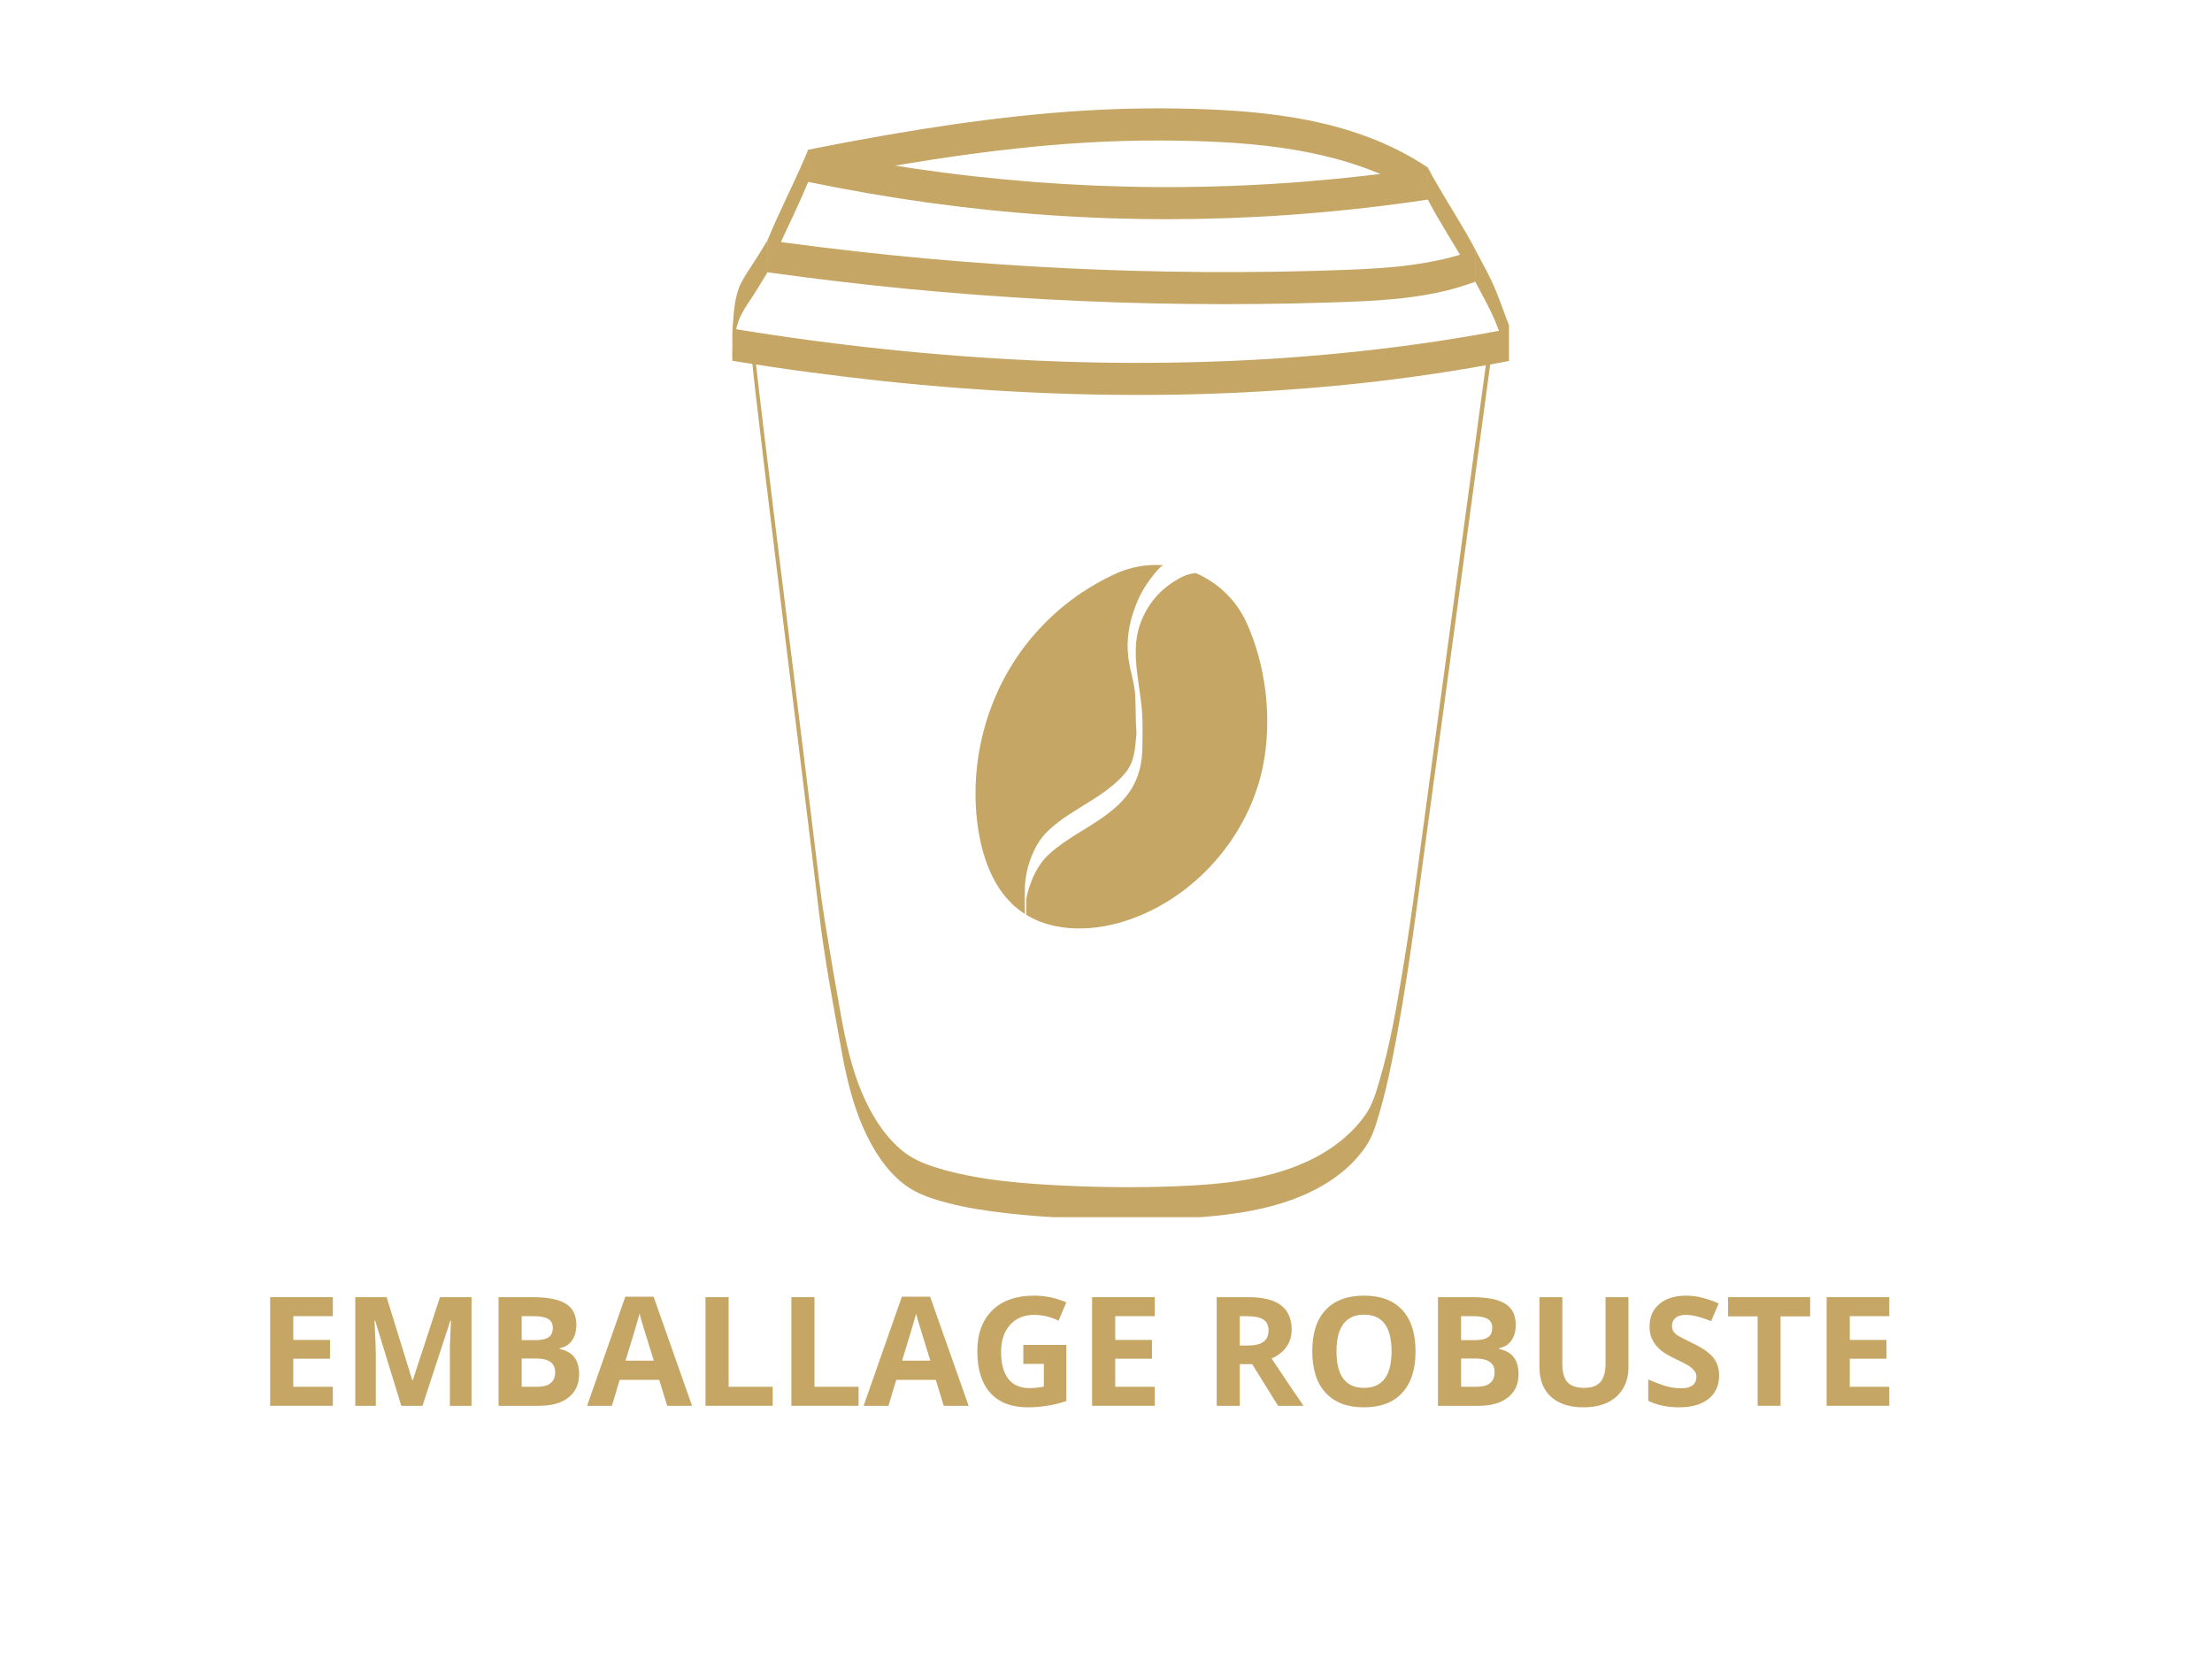 <svg xmlns="http://www.w3.org/2000/svg" xmlns:xlink="http://www.w3.org/1999/xlink" width="200" zoomAndPan="magnify" viewBox="0 0 150 120" height="150" preserveAspectRatio="xMidYMid meet" version="1.0"><defs><g/><clipPath id="4700e248d4"><path d="M 49 23 L 103 23 L 103 88.043 L 49 88.043 Z M 49 23 " clip-rule="nonzero"/></clipPath><clipPath id="1d4cbfa6a1"><path d="M 47.902 17 L 104.152 17 L 104.152 29 L 47.902 29 Z M 47.902 17 " clip-rule="nonzero"/></clipPath><clipPath id="bdca4dd69f"><path d="M 53 7.793 L 99 7.793 L 99 15 L 53 15 Z M 53 7.793 " clip-rule="nonzero"/></clipPath></defs><path fill="#c6a664" d="M 69.145 65.758 C 69.141 65.77 69.141 65.781 69.145 65.793 C 69.141 65.781 69.141 65.77 69.145 65.758 Z M 69.145 65.758 " fill-opacity="1" fill-rule="nonzero"/><path fill="#c6a664" d="M 69.133 66.066 C 69.121 65.594 69.125 65.117 69.129 64.645 C 69.129 64.414 69.129 64.184 69.145 63.957 C 69.184 63.414 69.289 62.883 69.461 62.367 C 69.609 61.914 69.801 61.48 70.039 61.066 C 70.273 60.672 70.562 60.316 70.902 60.008 C 71.777 59.199 72.82 58.609 73.82 57.98 C 74.75 57.402 75.672 56.77 76.383 55.922 C 77.094 55.078 77.09 54.137 77.207 53.062 C 77.129 52.156 77.164 51.25 77.117 50.344 C 77.066 49.414 76.742 48.527 76.621 47.609 C 76.453 46.355 76.656 45.078 77.109 43.906 C 77.324 43.309 77.609 42.746 77.965 42.219 C 78.121 42 78.918 40.867 79.184 40.887 C 77.918 40.789 76.715 41.012 75.57 41.555 C 73.004 42.762 70.859 44.488 69.129 46.734 C 66.25 50.504 65.016 55.48 65.785 60.156 C 66.133 62.254 66.941 64.391 68.598 65.727 C 68.77 65.863 68.949 65.992 69.133 66.109 Z M 69.133 66.066 " fill-opacity="1" fill-rule="nonzero"/><path fill="#c6a664" d="M 85.191 45.094 C 84.824 44.273 84.324 43.555 83.684 42.926 C 83.047 42.297 82.316 41.809 81.492 41.453 C 81.055 41.492 80.648 41.625 80.27 41.852 C 78.891 42.617 77.945 43.746 77.434 45.238 C 76.75 47.281 77.504 49.578 77.617 51.68 C 77.66 52.445 77.645 53.219 77.633 53.988 C 77.629 54.363 77.602 54.734 77.547 55.102 C 77.441 55.82 77.199 56.484 76.816 57.102 C 76.074 58.277 74.891 59.082 73.73 59.805 C 73.102 60.195 72.465 60.574 71.859 61.004 C 71.316 61.395 70.762 61.828 70.355 62.363 C 70.012 62.828 69.746 63.332 69.555 63.875 C 69.414 64.254 69.305 64.645 69.23 65.043 C 69.238 65.113 69.23 65.191 69.23 65.254 C 69.23 65.465 69.23 65.672 69.23 65.879 C 69.23 65.977 69.23 66.074 69.23 66.172 C 71.402 67.496 74.293 67.363 76.734 66.504 C 81.789 64.723 85.691 60.008 86.48 54.699 C 86.949 51.551 86.52 48.066 85.191 45.094 Z M 85.191 45.094 " fill-opacity="1" fill-rule="nonzero"/><g clip-path="url(#4700e248d4)"><path fill="#c6a664" d="M 49.402 26.098 C 49.539 27.508 49.711 28.918 49.875 30.328 C 50.141 32.57 50.406 34.809 50.684 37.047 C 51.012 39.738 51.34 42.43 51.672 45.121 L 52.703 53.43 C 53.004 55.871 53.305 58.312 53.605 60.754 C 53.82 62.492 54.031 64.234 54.238 65.977 C 54.637 69.363 55.277 72.73 55.887 76.086 C 56.227 77.945 56.664 79.801 57.422 81.535 C 58.102 83.09 59.078 84.672 60.457 85.707 C 61.332 86.367 62.438 86.719 63.484 86.996 C 64.879 87.363 66.301 87.582 67.727 87.746 C 70.598 88.078 73.492 88.18 76.383 88.188 C 79.41 88.195 82.48 88.145 85.465 87.582 C 88.629 86.984 91.934 85.664 93.809 82.898 C 94.289 82.191 94.539 81.316 94.777 80.504 C 95.145 79.266 95.43 78 95.684 76.734 C 96.242 74 96.684 71.242 97.082 68.48 C 97.305 66.949 97.508 65.41 97.715 63.875 C 97.98 61.93 98.242 59.984 98.504 58.039 C 98.859 55.426 99.211 52.812 99.566 50.203 C 99.949 47.379 100.332 44.551 100.715 41.727 C 101.066 39.109 101.422 36.492 101.777 33.871 C 102.047 31.883 102.316 29.895 102.582 27.902 C 102.664 27.301 102.746 26.699 102.828 26.098 C 102.879 25.727 102.84 25.312 102.84 24.934 C 102.84 24.559 102.777 24.145 102.828 23.773 C 102.621 25.301 102.418 26.824 102.211 28.348 C 101.891 30.715 101.57 33.078 101.25 35.441 C 100.875 38.219 100.496 40.996 100.121 43.777 C 99.746 46.555 99.367 49.328 98.992 52.102 C 98.68 54.418 98.367 56.734 98.055 59.051 C 97.855 60.516 97.66 61.977 97.461 63.441 C 97.156 65.723 96.824 68 96.445 70.27 C 96 72.949 95.531 75.656 94.754 78.266 C 94.512 79.078 94.254 79.949 93.758 80.648 C 92.809 81.988 91.496 83.031 90.039 83.777 C 86.992 85.332 83.449 85.676 80.074 85.805 C 77.43 85.906 74.773 85.891 72.129 85.766 C 69.199 85.633 66.195 85.41 63.355 84.641 C 62.336 84.359 61.25 84.004 60.402 83.344 C 59.008 82.258 58.023 80.645 57.344 79.039 C 56.602 77.273 56.184 75.402 55.844 73.523 C 55.422 71.188 55.02 68.848 54.645 66.508 C 54.363 64.773 54.168 63.039 53.957 61.297 C 53.695 59.148 53.43 56.996 53.164 54.848 L 52.176 46.859 C 51.832 44.086 51.492 41.316 51.148 38.543 C 50.84 36.039 50.535 33.531 50.234 31.023 C 50.008 29.16 49.785 27.293 49.578 25.43 C 49.516 24.879 49.457 24.328 49.402 23.773 C 49.438 24.145 49.391 24.559 49.391 24.934 C 49.391 25.312 49.363 25.711 49.402 26.094 Z M 49.402 26.098 " fill-opacity="1" fill-rule="nonzero"/></g><g clip-path="url(#1d4cbfa6a1)"><path fill="#c6a664" d="M 50.52 17.375 C 50.117 18.051 49.699 18.715 49.27 19.371 C 49.016 19.738 48.789 20.121 48.582 20.516 C 48.105 21.512 48.074 22.695 47.988 23.773 C 47.957 24.16 47.977 24.551 47.977 24.934 C 47.977 25.027 47.941 26.09 47.988 26.098 C 51.605 26.688 55.234 27.176 58.883 27.566 C 62.562 27.957 66.25 28.234 69.949 28.402 C 73.633 28.566 77.312 28.605 81 28.527 C 84.672 28.441 88.34 28.219 92.004 27.867 C 95.645 27.508 99.266 27.004 102.871 26.352 C 103.328 26.27 103.781 26.184 104.238 26.094 C 104.281 26.086 104.25 25.027 104.25 24.934 C 104.25 24.66 104.25 24.387 104.25 24.113 C 104.25 24.02 104.273 23.859 104.242 23.773 C 103.867 22.824 103.547 21.855 103.152 20.914 C 102.742 19.934 102.207 19 101.711 18.059 C 101.719 18.172 101.715 18.285 101.703 18.398 C 101.703 18.668 101.703 18.941 101.703 19.219 C 101.703 19.492 101.703 19.766 101.703 20.039 C 101.703 20.125 101.672 20.305 101.711 20.379 C 102.207 21.32 102.742 22.254 103.152 23.238 C 103.547 24.176 103.871 25.145 104.242 26.094 L 104.242 23.773 C 100.652 24.469 97.035 25.012 93.395 25.402 C 89.723 25.801 86.039 26.055 82.344 26.168 C 78.664 26.285 74.98 26.273 71.297 26.137 C 67.613 25.996 63.938 25.746 60.273 25.387 C 56.621 25.027 52.98 24.562 49.359 23.992 C 48.902 23.922 48.441 23.852 47.984 23.773 L 47.984 26.098 C 48.074 25.016 48.102 23.836 48.582 22.836 C 48.785 22.441 49.016 22.059 49.27 21.695 C 49.695 21.035 50.117 20.371 50.516 19.695 C 50.547 19.645 50.523 19.379 50.523 19.355 C 50.523 19.082 50.523 18.809 50.523 18.535 C 50.523 18.258 50.523 17.988 50.523 17.715 C 50.523 17.645 50.484 17.43 50.516 17.375 Z M 50.52 17.375 " fill-opacity="1" fill-rule="nonzero"/></g><path fill="#c6a664" d="M 50.52 19.695 C 53.867 20.164 57.227 20.562 60.598 20.891 C 63.98 21.215 67.371 21.469 70.766 21.656 C 74.145 21.836 77.523 21.949 80.906 21.984 C 84.293 22.023 87.676 21.992 91.055 21.883 C 94.25 21.785 97.504 21.68 100.59 20.754 C 100.969 20.641 101.34 20.516 101.711 20.379 C 101.719 20.266 101.723 20.152 101.719 20.039 C 101.719 19.766 101.719 19.492 101.719 19.219 C 101.719 18.945 101.719 18.672 101.719 18.398 C 101.719 18.363 101.699 18.062 101.711 18.059 C 98.715 19.172 95.504 19.402 92.34 19.52 C 88.953 19.648 85.562 19.699 82.168 19.676 C 78.789 19.656 75.406 19.562 72.027 19.398 C 68.645 19.23 65.273 18.996 61.906 18.691 C 58.52 18.379 55.141 18 51.77 17.547 C 51.355 17.488 50.938 17.434 50.52 17.375 C 50.531 17.375 50.508 18.445 50.508 18.535 C 50.508 18.621 50.477 19.688 50.52 19.695 Z M 50.52 19.695 " fill-opacity="1" fill-rule="nonzero"/><path fill="#c6a664" d="M 50.52 19.695 C 51.219 17.98 52.055 16.328 52.816 14.641 C 53.039 14.148 53.25 13.652 53.457 13.156 C 53.473 13.043 53.477 12.93 53.465 12.816 C 53.465 12.543 53.465 12.27 53.465 11.996 C 53.465 11.723 53.465 11.449 53.465 11.176 L 53.465 10.988 C 53.465 10.938 53.465 10.883 53.457 10.832 C 52.758 12.543 51.922 14.195 51.16 15.887 C 50.938 16.379 50.727 16.875 50.52 17.371 C 50.504 17.484 50.5 17.598 50.512 17.711 C 50.512 17.984 50.512 18.258 50.512 18.531 C 50.512 18.805 50.512 19.078 50.512 19.352 L 50.512 19.531 C 50.512 19.586 50.512 19.641 50.52 19.691 Z M 50.52 19.695 " fill-opacity="1" fill-rule="nonzero"/><path fill="#c6a664" d="M 53.457 13.156 C 56.348 13.754 59.258 14.258 62.184 14.664 C 65.074 15.062 67.973 15.363 70.883 15.562 C 73.793 15.762 76.715 15.859 79.641 15.855 C 82.559 15.848 85.469 15.742 88.375 15.535 C 91.316 15.324 94.25 15.012 97.176 14.598 C 97.539 14.547 97.902 14.492 98.27 14.438 C 98.309 14.43 98.281 13.367 98.281 13.277 C 98.281 13.184 98.254 12.117 98.27 12.117 C 95.348 12.555 92.414 12.891 89.469 13.129 C 86.559 13.363 83.648 13.496 80.734 13.527 C 77.82 13.559 74.898 13.484 71.973 13.312 C 69.062 13.137 66.164 12.863 63.27 12.488 C 60.344 12.109 57.434 11.633 54.539 11.055 C 54.176 10.984 53.816 10.91 53.453 10.836 C 53.477 10.84 53.441 11.906 53.441 11.996 C 53.441 12.086 53.398 13.145 53.453 13.156 Z M 53.457 13.156 " fill-opacity="1" fill-rule="nonzero"/><path fill="#c6a664" d="M 101.711 18.059 C 100.875 16.461 99.883 14.945 98.977 13.383 C 98.734 12.965 98.496 12.547 98.273 12.117 C 98.27 12.148 98.27 12.184 98.273 12.215 C 98.273 12.297 98.273 12.375 98.273 12.457 C 98.273 12.734 98.273 13.004 98.273 13.277 C 98.273 13.551 98.273 13.824 98.273 14.098 L 98.273 14.277 C 98.273 14.332 98.273 14.383 98.277 14.438 C 99.113 16.035 100.105 17.551 101.012 19.113 C 101.254 19.531 101.492 19.949 101.719 20.379 C 101.719 20.348 101.723 20.312 101.723 20.281 C 101.723 20.199 101.723 20.121 101.723 20.039 C 101.723 19.766 101.723 19.492 101.723 19.219 C 101.723 18.945 101.723 18.672 101.723 18.398 L 101.723 18.211 C 101.723 18.16 101.723 18.105 101.715 18.055 Z M 101.711 18.059 " fill-opacity="1" fill-rule="nonzero"/><g clip-path="url(#bdca4dd69f)"><path fill="#c6a664" d="M 53.457 13.156 C 56.531 12.539 59.621 11.973 62.723 11.5 C 65.859 11.023 69.012 10.641 72.18 10.406 C 75.211 10.184 78.25 10.113 81.293 10.199 C 84.098 10.273 86.91 10.477 89.664 11.027 C 92.367 11.566 95.016 12.457 97.387 13.875 C 97.688 14.051 97.984 14.246 98.277 14.438 C 98.266 14.43 98.285 14.051 98.285 14.098 C 98.285 13.82 98.285 13.551 98.285 13.277 C 98.285 13.004 98.285 12.73 98.285 12.457 C 98.285 12.406 98.309 12.137 98.277 12.117 C 95.977 10.574 93.379 9.559 90.691 8.926 C 87.961 8.285 85.156 8.023 82.355 7.91 C 79.359 7.789 76.363 7.82 73.371 8.004 C 70.207 8.199 67.059 8.551 63.914 9.004 C 60.801 9.453 57.695 10 54.605 10.605 L 53.461 10.832 C 53.414 10.844 53.449 11.898 53.449 11.992 C 53.449 12.086 53.488 13.148 53.461 13.156 Z M 53.457 13.156 " fill-opacity="1" fill-rule="nonzero"/></g><g fill="#c6a664" fill-opacity="1"><g transform="translate(13.558, 101.686)"><g><path d="M 5.516 0 L 0.984 0 L 0.984 -7.859 L 5.516 -7.859 L 5.516 -6.484 L 2.656 -6.484 L 2.656 -4.766 L 5.312 -4.766 L 5.312 -3.406 L 2.656 -3.406 L 2.656 -1.375 L 5.516 -1.375 Z M 5.516 0 "/></g></g></g><g fill="#c6a664" fill-opacity="1"><g transform="translate(19.715, 101.686)"><g><path d="M 4.312 0 L 2.422 -6.156 L 2.375 -6.156 C 2.438 -4.906 2.469 -4.07 2.469 -3.656 L 2.469 0 L 0.984 0 L 0.984 -7.859 L 3.25 -7.859 L 5.109 -1.844 L 5.141 -1.844 L 7.109 -7.859 L 9.391 -7.859 L 9.391 0 L 7.828 0 L 7.828 -3.719 C 7.828 -3.895 7.828 -4.098 7.828 -4.328 C 7.836 -4.555 7.863 -5.164 7.906 -6.156 L 7.859 -6.156 L 5.844 0 Z M 4.312 0 "/></g></g></g><g fill="#c6a664" fill-opacity="1"><g transform="translate(30.079, 101.686)"><g><path d="M 0.984 -7.859 L 3.438 -7.859 C 4.551 -7.859 5.359 -7.695 5.859 -7.375 C 6.359 -7.062 6.609 -6.555 6.609 -5.859 C 6.609 -5.391 6.5 -5.004 6.281 -4.703 C 6.062 -4.41 5.77 -4.234 5.406 -4.172 L 5.406 -4.109 C 5.906 -4.004 6.266 -3.797 6.484 -3.484 C 6.703 -3.18 6.812 -2.781 6.812 -2.281 C 6.812 -1.562 6.551 -1 6.031 -0.594 C 5.52 -0.195 4.816 0 3.922 0 L 0.984 0 Z M 2.656 -4.75 L 3.625 -4.75 C 4.07 -4.75 4.395 -4.816 4.594 -4.953 C 4.801 -5.086 4.906 -5.316 4.906 -5.641 C 4.906 -5.941 4.797 -6.156 4.578 -6.281 C 4.359 -6.414 4.008 -6.484 3.531 -6.484 L 2.656 -6.484 Z M 2.656 -3.422 L 2.656 -1.375 L 3.734 -1.375 C 4.191 -1.375 4.531 -1.461 4.75 -1.641 C 4.969 -1.816 5.078 -2.082 5.078 -2.438 C 5.078 -3.094 4.613 -3.422 3.688 -3.422 Z M 2.656 -3.422 "/></g></g></g><g fill="#c6a664" fill-opacity="1"><g transform="translate(37.464, 101.686)"><g><path d="M 5.797 0 L 5.219 -1.875 L 2.359 -1.875 L 1.797 0 L 0 0 L 2.766 -7.891 L 4.812 -7.891 L 7.594 0 Z M 4.828 -3.266 C 4.305 -4.961 4.008 -5.922 3.938 -6.141 C 3.875 -6.359 3.828 -6.535 3.797 -6.672 C 3.68 -6.211 3.344 -5.078 2.781 -3.266 Z M 4.828 -3.266 "/></g></g></g><g fill="#c6a664" fill-opacity="1"><g transform="translate(45.048, 101.686)"><g><path d="M 0.984 0 L 0.984 -7.859 L 2.656 -7.859 L 2.656 -1.375 L 5.844 -1.375 L 5.844 0 Z M 0.984 0 "/></g></g></g><g fill="#c6a664" fill-opacity="1"><g transform="translate(51.258, 101.686)"><g><path d="M 0.984 0 L 0.984 -7.859 L 2.656 -7.859 L 2.656 -1.375 L 5.844 -1.375 L 5.844 0 Z M 0.984 0 "/></g></g></g><g fill="#c6a664" fill-opacity="1"><g transform="translate(57.468, 101.686)"><g><path d="M 5.797 0 L 5.219 -1.875 L 2.359 -1.875 L 1.797 0 L 0 0 L 2.766 -7.891 L 4.812 -7.891 L 7.594 0 Z M 4.828 -3.266 C 4.305 -4.961 4.008 -5.922 3.938 -6.141 C 3.875 -6.359 3.828 -6.535 3.797 -6.672 C 3.68 -6.211 3.344 -5.078 2.781 -3.266 Z M 4.828 -3.266 "/></g></g></g><g fill="#c6a664" fill-opacity="1"><g transform="translate(65.052, 101.686)"><g><path d="M 3.969 -4.406 L 7.078 -4.406 L 7.078 -0.344 C 6.578 -0.176 6.102 -0.062 5.656 0 C 5.207 0.07 4.754 0.109 4.297 0.109 C 3.109 0.109 2.203 -0.238 1.578 -0.938 C 0.953 -1.633 0.641 -2.633 0.641 -3.938 C 0.641 -5.207 1 -6.195 1.719 -6.906 C 2.445 -7.613 3.457 -7.969 4.75 -7.969 C 5.551 -7.969 6.328 -7.805 7.078 -7.484 L 6.516 -6.156 C 5.941 -6.438 5.348 -6.578 4.734 -6.578 C 4.016 -6.578 3.438 -6.332 3 -5.844 C 2.57 -5.363 2.359 -4.719 2.359 -3.906 C 2.359 -3.051 2.531 -2.398 2.875 -1.953 C 3.227 -1.504 3.738 -1.281 4.406 -1.281 C 4.75 -1.281 5.098 -1.316 5.453 -1.391 L 5.453 -3.031 L 3.969 -3.031 Z M 3.969 -4.406 "/></g></g></g><g fill="#c6a664" fill-opacity="1"><g transform="translate(73.012, 101.686)"><g><path d="M 5.516 0 L 0.984 0 L 0.984 -7.859 L 5.516 -7.859 L 5.516 -6.484 L 2.656 -6.484 L 2.656 -4.766 L 5.312 -4.766 L 5.312 -3.406 L 2.656 -3.406 L 2.656 -1.375 L 5.516 -1.375 Z M 5.516 0 "/></g></g></g><g fill="#c6a664" fill-opacity="1"><g transform="translate(79.168, 101.686)"><g/></g></g><g fill="#c6a664" fill-opacity="1"><g transform="translate(82.023, 101.686)"><g><path d="M 2.656 -4.359 L 3.188 -4.359 C 3.719 -4.359 4.109 -4.445 4.359 -4.625 C 4.609 -4.801 4.734 -5.078 4.734 -5.453 C 4.734 -5.828 4.602 -6.094 4.344 -6.25 C 4.094 -6.406 3.695 -6.484 3.156 -6.484 L 2.656 -6.484 Z M 2.656 -3.016 L 2.656 0 L 0.984 0 L 0.984 -7.859 L 3.281 -7.859 C 4.344 -7.859 5.129 -7.66 5.641 -7.266 C 6.148 -6.879 6.406 -6.289 6.406 -5.5 C 6.406 -5.039 6.281 -4.629 6.031 -4.266 C 5.781 -3.91 5.422 -3.629 4.953 -3.422 C 6.129 -1.66 6.898 -0.52 7.266 0 L 5.422 0 L 3.547 -3.016 Z M 2.656 -3.016 "/></g></g></g><g fill="#c6a664" fill-opacity="1"><g transform="translate(89.28, 101.686)"><g><path d="M 8.109 -3.938 C 8.109 -2.633 7.785 -1.633 7.141 -0.938 C 6.504 -0.238 5.582 0.109 4.375 0.109 C 3.176 0.109 2.254 -0.238 1.609 -0.938 C 0.961 -1.633 0.641 -2.641 0.641 -3.953 C 0.641 -5.254 0.961 -6.25 1.609 -6.938 C 2.254 -7.625 3.18 -7.969 4.391 -7.969 C 5.598 -7.969 6.52 -7.617 7.156 -6.922 C 7.789 -6.234 8.109 -5.238 8.109 -3.938 Z M 2.391 -3.938 C 2.391 -3.062 2.555 -2.398 2.891 -1.953 C 3.223 -1.516 3.719 -1.297 4.375 -1.297 C 5.707 -1.297 6.375 -2.176 6.375 -3.938 C 6.375 -5.707 5.711 -6.594 4.391 -6.594 C 3.723 -6.594 3.223 -6.367 2.891 -5.922 C 2.555 -5.473 2.391 -4.812 2.391 -3.938 Z M 2.391 -3.938 "/></g></g></g><g fill="#c6a664" fill-opacity="1"><g transform="translate(98.029, 101.686)"><g><path d="M 0.984 -7.859 L 3.438 -7.859 C 4.551 -7.859 5.359 -7.695 5.859 -7.375 C 6.359 -7.062 6.609 -6.555 6.609 -5.859 C 6.609 -5.391 6.5 -5.004 6.281 -4.703 C 6.062 -4.41 5.77 -4.234 5.406 -4.172 L 5.406 -4.109 C 5.906 -4.004 6.266 -3.797 6.484 -3.484 C 6.703 -3.18 6.812 -2.781 6.812 -2.281 C 6.812 -1.562 6.551 -1 6.031 -0.594 C 5.52 -0.195 4.816 0 3.922 0 L 0.984 0 Z M 2.656 -4.75 L 3.625 -4.75 C 4.07 -4.75 4.395 -4.816 4.594 -4.953 C 4.801 -5.086 4.906 -5.316 4.906 -5.641 C 4.906 -5.941 4.797 -6.156 4.578 -6.281 C 4.359 -6.414 4.008 -6.484 3.531 -6.484 L 2.656 -6.484 Z M 2.656 -3.422 L 2.656 -1.375 L 3.734 -1.375 C 4.191 -1.375 4.531 -1.461 4.75 -1.641 C 4.969 -1.816 5.078 -2.082 5.078 -2.438 C 5.078 -3.094 4.613 -3.422 3.688 -3.422 Z M 2.656 -3.422 "/></g></g></g><g fill="#c6a664" fill-opacity="1"><g transform="translate(105.414, 101.686)"><g><path d="M 7.375 -7.859 L 7.375 -2.766 C 7.375 -2.191 7.242 -1.688 6.984 -1.25 C 6.723 -0.812 6.348 -0.473 5.859 -0.234 C 5.367 -0.004 4.789 0.109 4.125 0.109 C 3.113 0.109 2.328 -0.145 1.766 -0.656 C 1.211 -1.176 0.938 -1.891 0.938 -2.797 L 0.938 -7.859 L 2.594 -7.859 L 2.594 -3.047 C 2.594 -2.441 2.711 -2 2.953 -1.719 C 3.203 -1.438 3.609 -1.297 4.172 -1.297 C 4.711 -1.297 5.102 -1.438 5.344 -1.719 C 5.594 -2 5.719 -2.445 5.719 -3.062 L 5.719 -7.859 Z M 7.375 -7.859 "/></g></g></g><g fill="#c6a664" fill-opacity="1"><g transform="translate(113.723, 101.686)"><g><path d="M 5.625 -2.188 C 5.625 -1.477 5.367 -0.914 4.859 -0.5 C 4.348 -0.094 3.641 0.109 2.734 0.109 C 1.891 0.109 1.145 -0.047 0.5 -0.359 L 0.5 -1.906 C 1.031 -1.676 1.477 -1.508 1.844 -1.406 C 2.219 -1.312 2.555 -1.266 2.859 -1.266 C 3.223 -1.266 3.5 -1.332 3.688 -1.469 C 3.883 -1.613 3.984 -1.82 3.984 -2.094 C 3.984 -2.25 3.941 -2.383 3.859 -2.5 C 3.773 -2.625 3.648 -2.742 3.484 -2.859 C 3.316 -2.973 2.977 -3.148 2.469 -3.391 C 1.988 -3.617 1.629 -3.832 1.391 -4.031 C 1.148 -4.238 0.957 -4.477 0.812 -4.75 C 0.664 -5.031 0.594 -5.359 0.594 -5.734 C 0.594 -6.422 0.828 -6.961 1.297 -7.359 C 1.773 -7.766 2.426 -7.969 3.25 -7.969 C 3.664 -7.969 4.055 -7.914 4.422 -7.812 C 4.797 -7.719 5.188 -7.582 5.594 -7.406 L 5.047 -6.125 C 4.629 -6.289 4.281 -6.406 4 -6.469 C 3.727 -6.539 3.461 -6.578 3.203 -6.578 C 2.891 -6.578 2.645 -6.504 2.469 -6.359 C 2.301 -6.211 2.219 -6.02 2.219 -5.781 C 2.219 -5.633 2.25 -5.504 2.312 -5.391 C 2.383 -5.285 2.492 -5.18 2.641 -5.078 C 2.797 -4.984 3.148 -4.801 3.703 -4.531 C 4.441 -4.176 4.945 -3.82 5.219 -3.469 C 5.488 -3.125 5.625 -2.695 5.625 -2.188 Z M 5.625 -2.188 "/></g></g></g><g fill="#c6a664" fill-opacity="1"><g transform="translate(119.777, 101.686)"><g><path d="M 4.016 0 L 2.359 0 L 2.359 -6.469 L 0.219 -6.469 L 0.219 -7.859 L 6.156 -7.859 L 6.156 -6.469 L 4.016 -6.469 Z M 4.016 0 "/></g></g></g><g fill="#c6a664" fill-opacity="1"><g transform="translate(126.142, 101.686)"><g><path d="M 5.516 0 L 0.984 0 L 0.984 -7.859 L 5.516 -7.859 L 5.516 -6.484 L 2.656 -6.484 L 2.656 -4.766 L 5.312 -4.766 L 5.312 -3.406 L 2.656 -3.406 L 2.656 -1.375 L 5.516 -1.375 Z M 5.516 0 "/></g></g></g></svg>